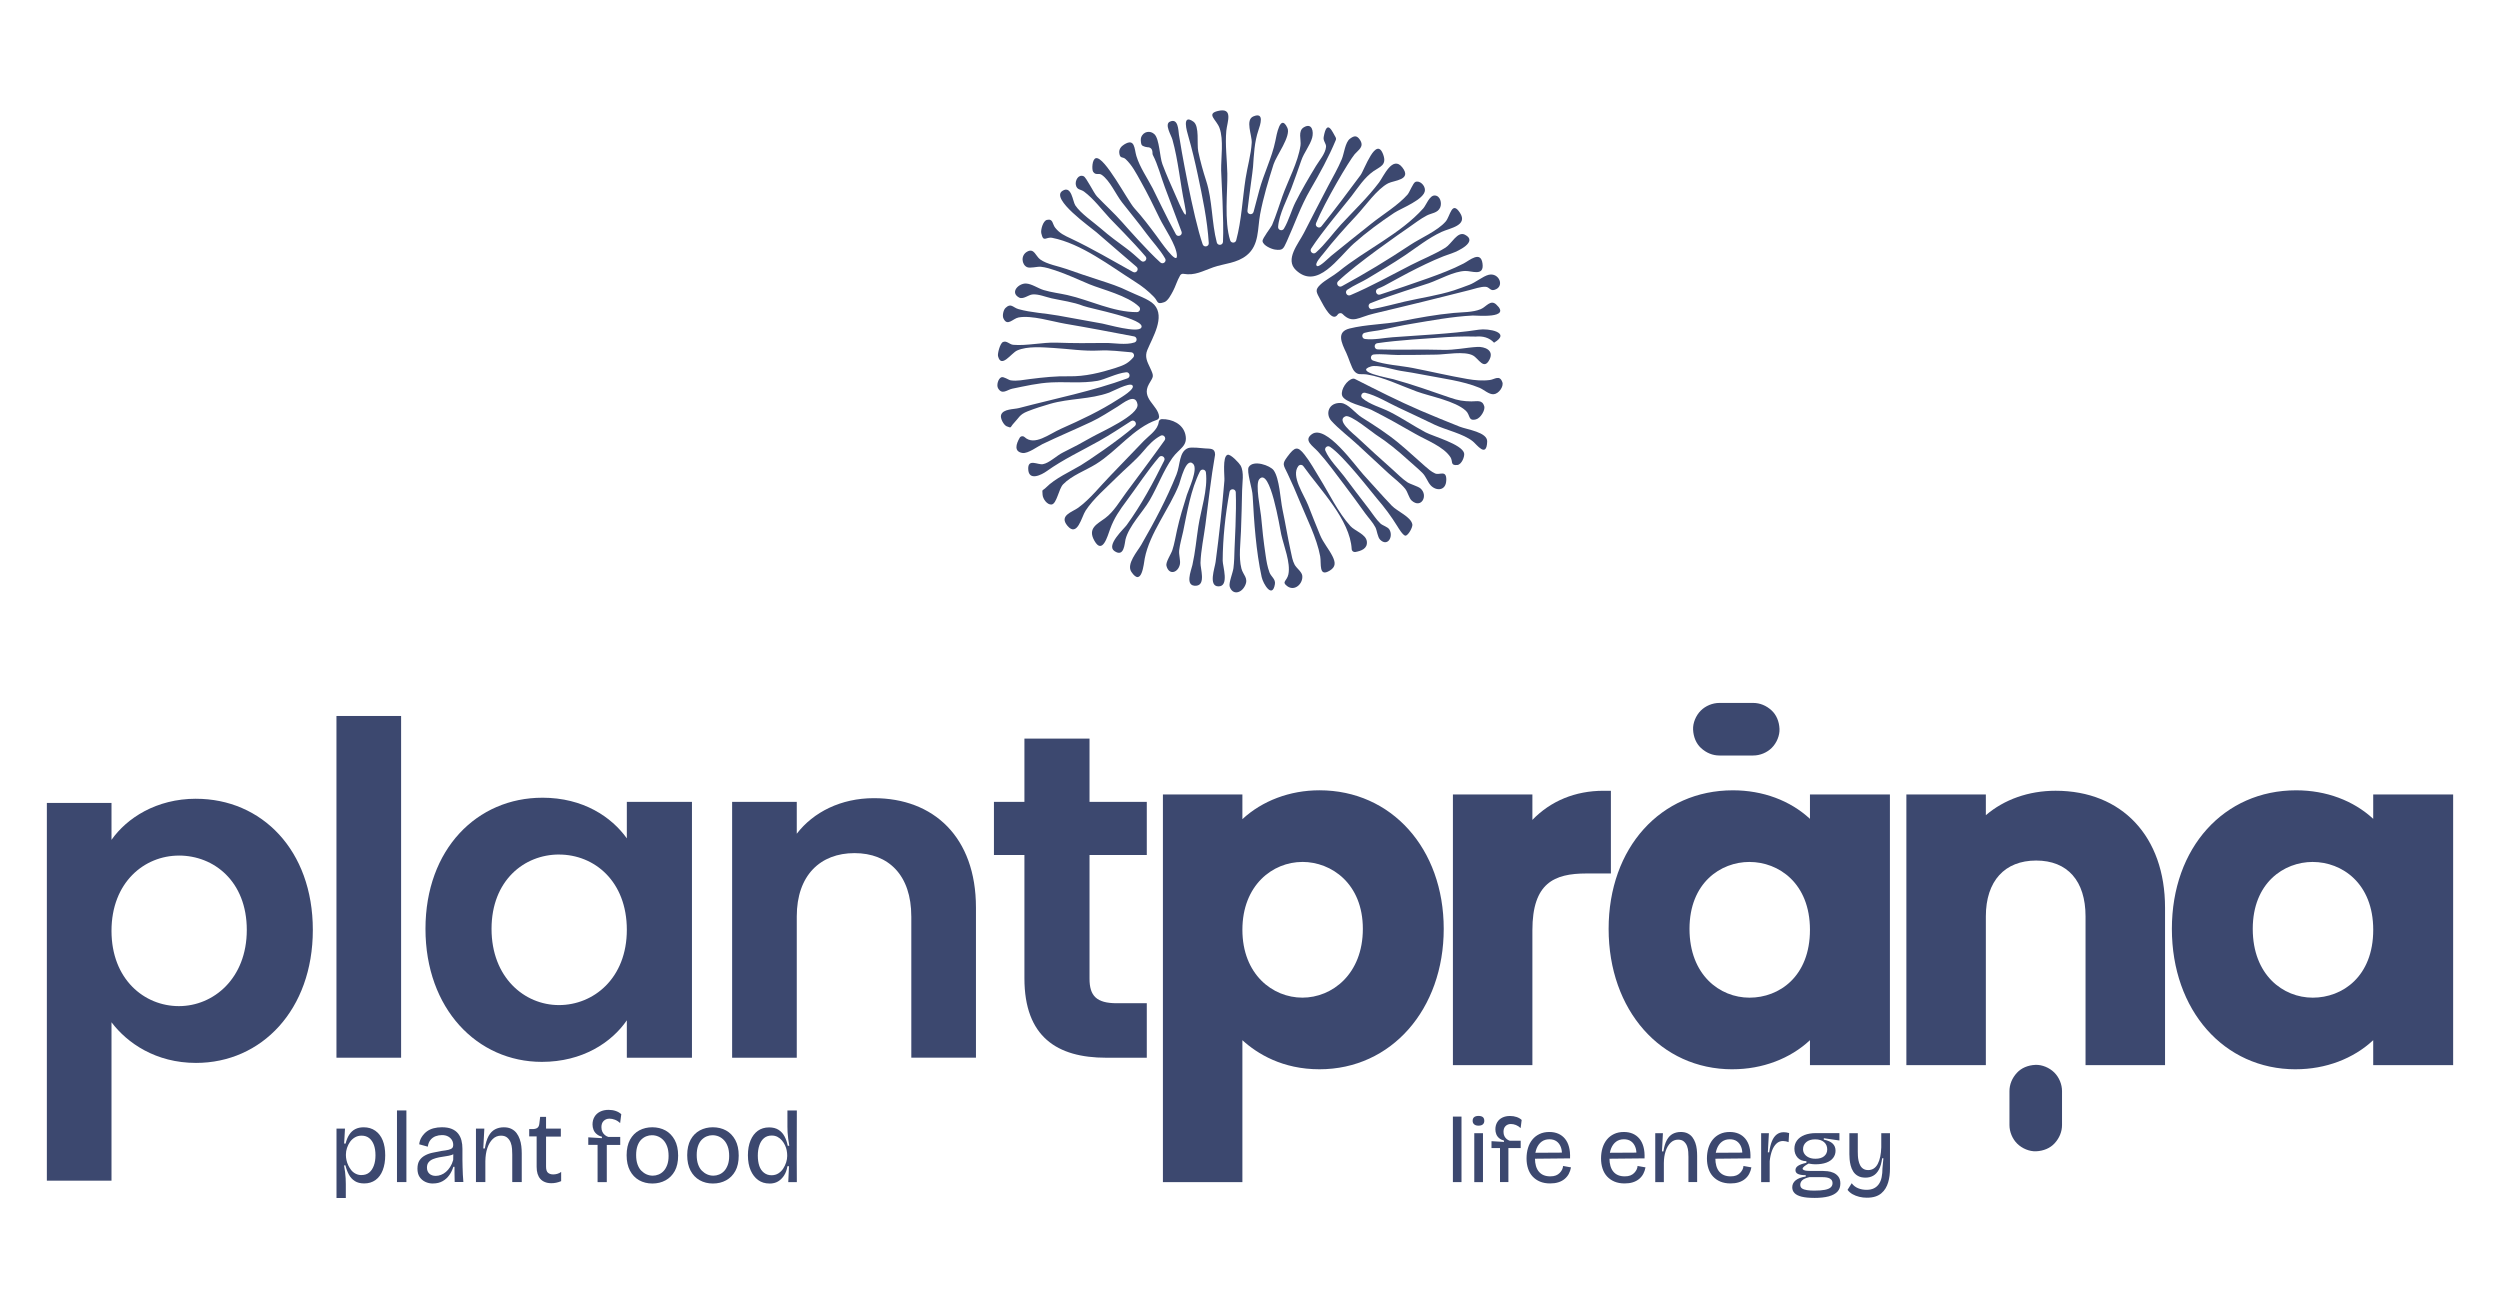 <?xml version="1.0" encoding="UTF-8"?>
<svg id="Layer_1" data-name="Layer 1" xmlns="http://www.w3.org/2000/svg" viewBox="0 0 1200 628">
  <defs>
    <style>
      .cls-1 {
        fill: #3c486f;
      }
    </style>
  </defs>
  <g>
    <path class="cls-1" d="M568.04,131.44c-.62-.1-1.24.18-1.55.72-1.53,2.61-2.29,5.47-3.46,7.59-.84,1.53-2.35,4.67-4.21,5.3-3.79,1.29-2.8-.35-4.97-2.57-2.93-2.99-5.54-5.05-9.16-7.34-11.93-7.55-25.63-18.2-39.63-20.98-3.07-.61-4.2,2.52-5.25-2.24-.34-1.52.8-5.93,2.71-6.37,3.05-.71,2.56,2.01,3.97,3.76,2.23,2.76,4.32,3.66,7.68,5.25,10.23,4.84,19.84,10.55,29.66,15.98,1.59.88,3.08-1.28,1.71-2.46-6.41-5.54-12.87-11.02-19.26-16.6-2.77-2.42-22.18-16-16.36-19.83,4.46-2.94,4.94,4.99,6.22,6.92,2.63,3.97,8.79,8.07,12.43,11.25,3.85,3.36,7.97,6.39,12.09,9.4,2.44,1.79,4.73,3.91,7.05,5.97,1.4,1.24,3.36-.67,2.15-2.1-5.92-6.98-15.53-16.55-17.14-18.29-3.97-4.3-7.74-9.36-12.37-12.83-1.59-1.19-3.43-.67-3.95-3.23-.41-1.99,1.14-5.2,3.71-4.16,1.34.54,4.83,8.02,6.45,9.72,3.99,4.18,8.26,8.02,12.09,12.36,2.04,2.3,12.29,13.92,18.31,19.31,1.28,1.14,3.16-.39,2.31-1.88-2.42-4.25-6.32-8.36-8.9-11.88-3.8-5.16-7.88-10.04-11.81-15.1-3-3.87-5.75-10.35-9.68-13.15-1.58-1.12-2.85.45-4.18-1.52-.68-1.02-.53-6.08,1.34-6.51,4.18-.96,15.18,20.39,18.46,24.02,3.87,4.27,7.27,8.76,10.7,13.39,1.5,2.01,9.97,14.45,9.72,9.28-.24-4.98-6.14-13.34-8.28-17.79-2.88-5.99-5.8-11.92-9.05-17.72-2.41-4.3-4.15-7.74-7.3-10.74-1.39-1.32-2.7.01-3.04-2.94-.21-1.82.88-3.16,2.36-4.08,5.24-3.23,4.81,2.13,5.86,5.56,1.65,5.4,5.2,10.48,7.8,15.47,1.2,2.29,6.54,13.64,11.14,22.07.9,1.64,3.39.49,2.73-1.26-2.67-7.12-5.35-14.23-8.02-21.35-1.88-5-3.29-10.69-5.75-15.44-.12-.23-.17-.49-.17-.75.04-2-.78-2.99-2.45-2.98-.75-.07-1.47-.27-2.14-.61-.41-.2-.71-.58-.81-1.02-.22-.96-.32-2.25-.08-3,.99-3.03,4.46-3.56,6.45-1.57,2.38,2.37,2.47,10.83,3.79,14.34,1.93,5.15,4.19,10.17,6.41,15.2,1.66,3.75,6.66,15.69,4.22,4.01-2.14-10.23-3.01-20.95-5.82-31.01-.58-2.06-3.94-7.37-1.24-8.61,4.01-1.84,4.04,3.91,4.36,6.29.66,4.81,6.77,39.25,11.39,52.57.57,1.66,3.04,1.17,2.93-.58-.67-11.02-3.06-22.34-5.32-32.97-1.32-6.19-2.78-12.37-4.53-18.43-.57-1.99-3.31-10.96,2.47-6.89,3.04,2.14,1.57,10.71,2.33,14.3,1.06,5.02,2.27,9.34,3.82,14.15,3.02,9.35,2.58,20,5.08,29.54.44,1.67,2.88,1.44,2.97-.29.51-10.17-.83-30.91-.88-34.25-.1-6.04,1.28-14.75-.79-20.42-1.45-3.98-6.54-6.75-.78-8.15,7.64-1.86,4.43,5.44,4.05,9.51-.62,6.59.36,13.9.49,20.55.16,8.39-1.58,22.87,1.37,32.06.46,1.43,2.5,1.4,2.89-.05,2.57-9.56,3-19.96,4.5-29.66.87-5.64,2.6-11.43,2.94-17.14.21-3.62-3.25-11.02.83-12.69,5.44-2.23,3.25,4.15,2.41,6.61-1.98,5.78-2.17,11.66-2.61,17.69-.17,2.31-1.68,12.34-2.68,20.97-.21,1.86,2.48,2.36,2.95.55.9-3.44,1.81-6.89,2.73-10.32,2.11-7.88,6.1-15.73,7.71-23.64.56-2.75,2.38-13.53,5.78-6.34,1.86,3.93-5.33,13.41-6.64,17.51-2.49,7.84-4.92,15.86-6.44,23.95-1.3,6.92-.36,14.74-6.36,19.65-4.78,3.92-10.72,3.94-16.15,5.83-5.13,1.79-8.71,4.07-14.29,3.14Z"/>
    <path class="cls-1" d="M556.35,200.02c.05.67-.39,1.27-1.02,1.49-11.28,3.91-19.11,14.98-29.28,21.26-5,3.09-11.58,5.41-15.76,9.71-2.13,2.19-3.05,9.46-5.57,9.69-2.07.19-4.13-2.66-4.28-4.65-.23-3.15-.23-1.59,1.83-3.67,4.11-4.17,11.45-7.51,16.49-10.5,2.91-1.73,17.96-11.79,25.95-18.82,1.39-1.23-.25-3.4-1.81-2.4-4.99,3.2-9.92,6.51-15.18,9.46-8.44,4.74-17.49,8.97-25.32,14.58-2.3,1.65-8.74,5.07-8.86-1.14-.1-5.03,4.6-1.82,7.01-2.22,3.09-.52,6.63-4.14,9.73-5.65,4.71-2.3,9.23-4.73,13.79-7.34,4.38-2.5,22.81-10.58,21.92-15.76-.98-5.67-7.02-.43-9.5,1.07-4.16,2.52-8.27,5.28-12.67,7.35-7.77,3.65-15.69,6.97-23.45,10.69-2.19,1.05-6.94,4.65-9.56,4.26-4.28-.64-3.05-4.38-1.37-7.29.49-.85,1.63-1,2.36-.33,4.79,4.38,11.66-1.43,17.6-4.06,9.46-4.2,18.65-8.5,27.35-14.12.83-.53,8.82-5.15,6.67-6.78-1.6-1.21-9.5,3.04-11.03,3.6-9.16,3.32-19.02,2.69-28.36,5.4-3.63,1.06-7.35,2.22-10.87,3.62-3.83,1.52-4.07,3.1-6.49,5.6-1.89,1.95-.87,2.64-3.47,1.55-1.41-.59-3.22-3.85-2.67-5.49.99-2.92,6.15-2.62,8.62-3.28,17.3-4.57,35.21-8.07,52.06-14.26,1.65-.61,1.08-3.1-.67-2.91-4.58.48-10.29,3.52-13.74,4.12-7.36,1.28-14.71.4-22.13.75-6.47.31-12.51,1.74-18.81,3.02-2.42.49-4.86,3.14-6.8-.23-.81-1.41.02-4.58,1.55-5.24,1.13-.49,3.5,1.31,4.53,1.46,3.07.46,6.18-.24,9.26-.63,6.37-.8,12.3-1.44,18.67-1.32,7.77.15,15.17-1.7,22.52-4.05,4.52-1.44,6.07-2.42,8.36-4.97.83-.93.23-2.41-1.01-2.5-5.2-.4-9.91-1.13-15.42-.84-7.4.39-14.45-.8-21.82-1.23-5.32-.31-12.44-.98-17.44,1.19-2.88,1.25-7.68,8.91-9.22,2.7-.28-1.12.94-6.09,2.37-6.74,1.78-.82,3.15,1.17,4.89,1.33,6.61.58,14.07-1.28,20.94-1.03,7.85.29,15.62.26,23.48.15,3.68-.05,9.72,1.14,13.84-.25,1.46-.49,1.29-2.62-.22-2.9-11.01-2.09-21.94-4.19-33.01-6.07-6.26-1.06-16.15-4.21-22.43-3.02-2.75.52-5.4,4.54-7.28.38-.56-1.23-.03-3.91.98-4.91,2.65-2.62,3.56-.26,6.23.51,6.02,1.72,12.8,1.97,19.05,3.1,7.08,1.27,14.15,2.61,21.24,3.85,2.33.41,16.96,4.67,18.67,2,2.67-4.17-24.43-9.15-27.8-10.47-4.88-1.92-10.12-2.52-15.26-3.66-2.74-.61-6.32-2.13-9.16-1.85-1.95.19-4.48,2.55-6.44,1.47-4.51-2.48-.15-6.89,3.39-6.71,2.75.14,5.77,2.34,8.46,3.14,3.7,1.11,7.59,1.55,11.35,2.39,10.77,2.41,22.02,8.27,33.39,8.19,1.32-.01,1.99-1.64,1.05-2.57-5.48-5.39-17.64-8.23-23.88-10.81-5.38-2.23-10.78-4.8-16.3-6.63-2.29-.76-4.59-1.51-7-1.76-1.71-.18-5.13.87-6.63.18-2.55-1.17-3.18-5.75.2-7.5,3.25-1.69,3.96,2.21,6.11,3.79,3.21,2.36,9.01,3.3,12.73,4.64,5.19,1.86,10.4,3.59,15.64,5.29,4.83,1.57,9.57,3.08,14.12,5.36,3.4,1.7,9.79,3.73,12.27,6.46,5.35,5.92-.79,15.63-3.31,21.72-1.36,3.28-.06,5.62,1.31,8.55,2.09,4.45,1.59,4.03-.55,7.83-3.93,6.97,4.52,10.2,4.89,15.69Z"/>
    <path class="cls-1" d="M642.3,134.99c-1.26,1.22.24,3.24,1.78,2.4,11.24-6.11,22.08-12.68,32.78-19.79,4.97-3.3,13.23-6.81,17.06-11.27,2.24-2.61,2.91-10.24,6.85-4.21,4.02,6.16-4.84,7.35-8.78,9.18-6.4,2.98-11.87,7.39-17.68,11.31-5.88,3.96-12.02,7.54-18.08,11.21-2.4,1.45-6.37,3.12-9.48,5.23-1.51,1.02-.26,3.35,1.42,2.64,9.96-4.22,19.48-9.56,29.11-14.48,5.43-2.78,11.42-5.13,16.57-8.35,2.92-1.82,5.77-8.03,9.32-6.2,6.57,3.37-3.78,8.08-5.91,8.78-5.98,1.97-11.48,4.57-17.14,7.38-5.32,2.64-10.46,5.55-15.69,8.36-.77.41-1.82.87-3.02,1.37-1.79.74-.8,3.43,1.04,2.83,7.69-2.52,15.37-5.08,22.99-7.81,5.82-2.09,11.63-4.26,17.13-7.11,2.81-1.46,8.19-6.32,9.04.04.85,6.34-5.16,3.46-8.3,3.56-5.45.16-12.33,4.08-17.44,5.88-2.6.91-18.62,5.81-27.98,9.55-1.69.67-.97,3.21.82,2.88,5.25-.96,10.48-2.43,15.57-3.61,7.8-1.8,15.93-2.94,23.55-5.37,2.5-.79,5.03-1.8,7.5-2.7,2.91-1.07,6.51-4.13,9.24-4.79,5.03-1.21,7.94,5.79,2.67,7.26-1.95.54-2.3-1.39-4.15-1.5-2.29-.14-5.52,1.05-7.72,1.58-7.57,1.83-15.08,3.88-22.67,5.67-7.73,1.83-15.43,3.81-23.17,5.59-7.46,1.71-10.24,5.12-15.09.23-.68-.68-1.79-.54-2.33.26-2.62,3.86-6.57-3.84-8.29-7.06-2.06-3.86-2.8-4.72.04-7.39,2.26-2.13,6.12-4.08,8.72-6.2,12.71-10.36,29.73-18.1,40.64-30.37,1.31-1.47,2.92-6.25,5.49-6.14,2.67.12,3.5,3.74,2.55,5.82-1.21,2.65-4.12,2.6-6.38,3.78-3.16,1.64-6.07,3.96-9,5.97-3.12,2.14-25.02,17.31-33.56,25.59Z"/>
    <path class="cls-1" d="M661.13,164.72c-1.81.27-1.66,2.94.17,3,10.38.33,20.86-.12,31.2.21,5.8.18,11.09-1.11,16.64-1.41,3.43-.18,8.1,1.53,5.84,6.03-2.72,5.4-5.21-.48-8-1.95-4.13-2.17-12.96-.45-17.44-.39-6.29.08-12.59.23-18.89.18-3.58-.03-7.58-.61-11.27-.24-1.59.16-1.84,2.39-.33,2.92,5.92,2.08,13.22,2.42,19.02,3.55,8.72,1.7,17.39,3.77,26.14,5.28,3.73.64,7.25.98,10.95.5,2.29-.3,4.65-2.62,5.97,1.04.75,2.08-1.72,5.58-4.15,5.79-2.28.19-4.66-2.18-6.8-3.08-8-3.35-18.39-4.57-26.91-6.26-3.65-.72-7.32-1.33-11-1.89-3.37-.52-11.02-3.09-14.21-2.1-8.28,2.56,8.04,5.39,10.76,6.13,9.25,2.52,18.21,5.77,27.28,8.87,3.88,1.33,6.23,1.71,10.16,1.77,2.61.04,5.21-.96,6.19,2.33.54,1.82-1.77,5.73-3.98,6.3-3.83.99-2.67-2.09-4.84-4.11-5.16-4.78-16.95-6.85-23.58-9.26-7.55-2.75-16.01-6.95-23.94-8.18-2.86-.44-4.24.58-6.13-1.68-1.21-1.44-2.77-6.62-3.72-8.6-2.41-5.04-4.88-10.19,1.55-11.79,7.89-1.97,16.76-1.94,24.84-3.52,8.39-1.64,16.62-3.16,25.14-3.95,4.09-.38,9.13-.23,12.93-1.8,2.67-1.1,4.71-4.79,7.46-2.26,7.61,6.99-9.59,5.23-11.25,5.31-9.81.48-19.81,2.37-29.48,3.98-4.8.8-9.54,1.83-14.29,2.89-2.23.5-5.51.68-8.19,1.44-1.55.44-1.39,2.72.2,2.94,4.2.58,9.56-.59,13.13-.82,6.68-.42,13.35-.88,20.02-1.39,7.25-.55,14.45-1.14,21.63-2.27,4.28-.68,15.69,1.22,7.19,6.27-2.31-2.51-5.47-3.25-8.72-2.94-.05,0-.1,0-.15,0-6.3-.21-12.51.11-18.79.6-3.14.24-18.65,1.11-28.34,2.57Z"/>
    <path class="cls-1" d="M631.71,107.12c-.67,1.6,1.48,2.87,2.57,1.52,6.48-8.03,12.63-16.31,18.79-24.59,1.82-2.44,7.51-19.27,10.9-9.77,1.79,5.02-1.64,5.75-4.68,7.88-4.41,3.1-7.38,7.79-10.64,12.08-2.05,2.69-14.18,17.09-19.29,25.05-.94,1.46.96,3.1,2.26,1.95,4.44-3.93,8.37-9.46,12.06-13.46,6.11-6.6,12.88-13.03,18.29-20.22,2.13-2.83,6.47-13.19,11.14-7.21,4.75,6.08-3.94,6.17-6.78,7.63-5.38,2.77-11.04,10.99-15.18,15.41-5.58,5.96-11.13,12.14-16.14,18.59-.56.72-4.43,4.82-2.81,5.72,1.15.64,5.7-4.02,6.72-4.85,6.4-5.24,12.89-10.36,19.35-15.52,5.53-4.42,12.55-8.59,17.3-13.87,1.03-1.14,2.67-5.62,3.79-6.12,2.02-.89,4.62,1.52,4.62,3.87,0,4.48-11.53,8.8-14.75,10.95-6.72,4.48-13.35,9.34-19.38,14.71-7.41,6.6-17.49,22.56-27.81,12.78-5.4-5.12,1.14-12.57,3.86-17.88,3.87-7.54,7.7-15.1,11.66-22.58,2.23-4.21,4.66-8.4,6.51-12.81,1.11-2.65,1.59-8.06,3.92-9.8,1.93-1.44,3.26-1.75,4.78.53,2.22,3.34-.75,4.83-2.52,6.9-2.64,3.09-14.28,22.8-18.55,33.1Z"/>
    <path class="cls-1" d="M556.19,202.52c.09-.76.72-1.33,1.49-1.34,4.98-.09,10.11,2.36,11.29,7.33,1.36,5.72-3.02,6.73-6.25,11.33-4.33,6.17-7.06,13.68-10.84,20.21-3.36,5.8-9.97,12.34-11.64,18.86-.45,1.77-.56,8.89-5.34,5.58-4.06-2.81,4.56-10.61,5.87-12.41,6.96-9.59,12.75-20.28,18.05-31,.79-1.59-1.35-2.99-2.5-1.64-5.63,6.61-10.55,14.23-15.57,20.96-3.32,4.45-5.99,8.28-7.87,13.46-1.31,3.63-3.71,12.49-7.56,5.72-3.45-6.05,1.37-8.06,5.14-10.86,4.18-3.1,7.07-8.2,10.13-12.32,6.18-8.32,12.4-16.61,18.42-25.04.91-1.28-.51-2.96-1.9-2.23-3.24,1.71-5.73,4.38-8.3,7.44-3.97,4.71-8.64,8.39-12.99,12.75-4.88,4.89-10.96,10-14.77,15.83-1.88,2.87-3.92,12.94-8.69,7.22-4.15-4.97,2.26-6.53,5.23-8.69,5.67-4.13,10.59-10.46,15.48-15.46,5.37-5.49,10.61-11.11,15.97-16.6,2.74-2.81,6.69-5.23,7.15-9.09Z"/>
    <path class="cls-1" d="M583.23,218.13c0,.09,0,.19-.02.29-1.96,11.1-3.13,22.28-4.61,33.46-.79,6-2.17,12.26-2.36,18.31-.08,2.71,2.63,10.54-2.01,10.95-5.74.5-2.47-7.29-1.87-9.96,1.36-6.09,1.91-12.35,2.85-18.51,1.2-7.84,4.63-17.69,3.63-25.92-.18-1.49-2.17-1.85-2.85-.51-4.39,8.68-6.15,19.55-8.06,28.79-.62,3-1.59,6.09-1.92,9.13-.23,2.11.71,4.95.34,6.73-.83,3.99-5.24,5.49-6.46.68-.44-1.71,2.24-5.65,2.83-7.46,1.03-3.13,1.53-6.39,2.24-9.6,1.27-5.76,2.98-11.36,4.75-16.99.83-2.66,5.53-12.42,2.98-14.9-3.44-3.35-6.07,8.23-6.73,9.92-4.56,11.61-14.18,23.38-16.49,35.56-.46,2.44-1.39,13.84-6.39,6.43-2.55-3.78,2.93-9.91,4.73-13.03,6.35-11.04,12.14-21.91,16.9-33.72,1.88-4.68,1.17-11.01,5.6-12.7,1.52-.58,6.46.02,8.29.17,2.36.18,4.6-.2,4.64,2.91Z"/>
    <path class="cls-1" d="M649.38,181.75c.32-.06.65,0,.94.14,10.46,5.29,20.88,10.61,31.66,15.24,6.17,2.65,12.39,5.16,18.62,7.65,3.61,1.44,13.42,2.63,13.25,7.19-.3,8.06-4.99,1.42-6.88-.11-4.52-3.66-12.87-5.45-18.21-7.93-5.94-2.77-11.8-5.71-17.77-8.42-4.13-1.88-10.52-5.82-15.74-6.99-1.51-.34-2.52,1.57-1.35,2.59,3.47,3.02,9.34,4.63,12.99,6.47,5.99,3,11.52,6.84,17.45,9.97,3.62,1.91,17.32,5.67,18.42,9.95.4,1.56-1.16,5.48-3.23,5.7-3.53.37-2.03-1.79-3.32-3.76-3.38-5.14-11.52-8.11-17.02-11.28-6.91-3.98-13.85-7.88-20.98-11.46-2.84-1.42-13.17-3.59-14.03-6.95-.71-2.77,2.37-7.43,5.21-7.99Z"/>
    <path class="cls-1" d="M694.21,230.45c-.1,5.35-4.99,5.29-7.51,2.48-1.51-1.68-2.15-4.14-3.99-5.98-2.08-2.07-4.46-4-6.63-5.98-5-4.55-10.06-8.74-15.75-12.41-1.67-1.08-12.03-9.64-14.43-8.76-4.96,1.81,3.92,8.56,5.39,9.96,5.68,5.36,11.5,10.59,17.33,15.79,2.22,1.98,4.38,4.22,6.84,5.89,1.41.96,5.16,1.98,6.34,2.98,3.93,3.37.42,9.99-4.2,5.86-1.31-1.17-1.84-4.1-3.14-5.69-2.26-2.77-5.5-5.11-8.13-7.54-4.88-4.51-9.77-9.02-14.63-13.55-4.02-3.74-9.07-7.51-12.68-11.52-2.95-3.28-1.32-8.92,4.67-8.53,3.46.23,6.79,4.9,9.88,6.85,6.15,3.87,12.22,7.75,17.82,12.39,4.29,3.55,8.34,7.37,12.54,11.02,1.61,1.4,2.99,2.66,4.91,3.54,2.17,1,5.48-1.95,5.39,3.2Z"/>
    <path class="cls-1" d="M593.17,236.3c-.07-1.79-2.66-1.98-2.99-.22-2.01,10.79-3.24,22.44-3.29,33.04-.01,2.61,3.31,12.48-2.11,12.34-4.86-.13-1.67-8.83-1.29-11.71,1.71-12.88,3.15-26.07,4.22-39.01.17-2.1-1.07-11.58,1.52-12.44,1.47-.48,5.6,4.01,6.23,5.11,1.85,3.23.79,8.47.75,12.02-.08,6.54-.34,13.07-.55,19.61-.18,5.55-1.18,12.44.22,17.87.81,3.13,3.56,4.56,1.7,8.27-1.88,3.76-6.01,4.47-7.32.41-.57-1.76,1.53-6.7,1.8-8.93.36-3,.43-6.03.51-9.05.06-2.42.99-17.9.6-27.31Z"/>
    <path class="cls-1" d="M601.27,238.1c0-3.25-3.11-11.95-1.86-13.95,2.25-3.58,10.29-.71,11.95,1.59,2.82,3.92,3.22,14.05,4.26,18.93,1.4,6.58,2.46,13.24,3.91,19.81.49,2.23.82,4.58,1.92,6.62.83,1.54,3.34,3.33,3.62,5.09.59,3.75-3.51,7.9-7.19,5.17-2.9-2.15-.16-2.38.54-5.66,1.18-5.55-2.25-13.79-3.43-19.18-.69-3.16-5.29-32.6-10.54-26.51-2.04,2.37.58,14.52.85,17.63.54,6.31,1.26,12.59,2.19,18.85.44,2.99.84,5.47,1.86,8.27.73,2,3.02,3.18,2.61,5.63-1.21,7.17-5.64-.07-6.37-3.45-2.69-12.43-3.62-26.15-4.31-38.84Z"/>
    <path class="cls-1" d="M625.61,223.77c-.59-.83-1.81-.84-2.43-.03-3.64,4.81,2.73,13.64,4.76,18.85,1.85,4.74,3.73,9.47,5.67,14.17,1.59,3.86,4.28,6.78,6.02,10.32,1.36,2.77,1.67,4.95-1.3,6.79-5.5,3.39-4.01-3.35-4.64-6.82-1.61-8.85-6.54-18.34-9.93-26.68-1.78-4.37-3.66-8.7-5.69-12.96-2.12-4.46-2.83-4.56-.06-8.29,3.52-4.72,4.84-5.05,8.08-.99,2.76,3.47,4.96,7.52,7.28,11.29,4.65,7.53,8.86,16.45,14.8,23.07,2.12,2.37,7.51,3.91,7.92,7.42.4,3.44-2.73,4.55-5.52,5.05-.88.16-1.72-.49-1.76-1.38-.76-14.04-15.07-28.39-23.2-39.82Z"/>
    <path class="cls-1" d="M641.06,65.85c.26.42.31.93.12,1.38-3.44,8.3-7.69,15.98-12.21,23.77-4.72,8.12-7.49,16.49-11.35,24.95-1.65,3.63-1.93,4.36-5.66,3.84-1.62-.23-5.67-1.91-5.94-4.02-.17-1.32,4.08-6.61,4.56-7.73,1.92-4.49,3.35-9.28,4.99-13.87,2.75-7.7,7.5-16.29,8.67-24.36.39-2.66-1.37-6.96,1.62-8.72,3.95-2.33,4.8,2.11,3.97,5.06-1.03,3.69-3.92,7.07-5.23,10.91-1.53,4.48-3.12,8.94-4.78,13.37-1.81,4.84-5.9,12.41-6.33,18.47-.11,1.57,1.98,2.22,2.79.88,2.28-3.79,3.71-9.1,5.49-12.62,3.02-5.98,6.41-11.76,9.89-17.49,1.63-2.69,4.54-5.93,4.84-9.17.14-1.58-1.46-2.81-1.14-4.69,1.62-9.34,4.37-2.12,5.7.04Z"/>
    <path class="cls-1" d="M638.39,214.46c-1.24-.83-2.8.48-2.22,1.84,1.9,4.45,6.31,8.76,8.91,12.21,3.96,5.27,7.93,10.53,11.96,15.73,1.69,2.18,3.52,5.12,5.54,7.02,1.15,1.08,3.55,1.59,4.35,2.95,1.99,3.41-.88,8.34-4.42,4.89-1.34-1.31-1.48-4.37-2.33-6.01-1.23-2.37-3.32-4.54-4.88-6.69-3.42-4.73-6.82-9.46-10.36-14.1-3.97-5.21-7.9-10.69-12.28-15.51-2.47-2.73-7.14-5.4-2.96-8.39,6.79-4.85,20.8,15.16,24.71,19.4,4.56,4.95,8.97,10.06,13.63,14.92,2.66,2.77,9.22,5.35,9.89,8.99.24,1.31-1.93,5.3-3.28,5.41-1.16.09-3.44-3.73-3.88-4.45-3.04-4.9-6.04-8.94-9.91-13.45-2.43-2.82-15.84-20.33-22.46-24.76Z"/>
  </g>
  <g>
    <path class="cls-1" d="M94.08,383.41c31.48,0,56.08,24.6,56.08,62.95s-24.6,63.84-56.08,63.84c-19.28,0-33.03-9.53-40.56-19.51v76.03h-31.03v-181.32h31.03v17.73c7.31-10.42,21.5-19.73,40.56-19.73ZM85.88,410.68c-16.62,0-32.36,12.86-32.36,36.13s15.74,36.13,32.36,36.13,32.58-13.3,32.58-36.58-15.74-35.69-32.58-35.69Z"/>
    <path class="cls-1" d="M161.5,343.67h31.03v164.03h-31.03v-164.03Z"/>
    <path class="cls-1" d="M260.32,382.9c19.73,0,33.25,9.31,40.56,19.51v-17.51h31.26v122.8h-31.26v-17.95c-7.31,10.64-21.28,19.95-40.79,19.95-31.03,0-55.86-25.49-55.86-63.84s24.83-62.95,56.08-62.95ZM268.3,410.17c-16.62,0-32.36,12.41-32.36,35.69s15.74,36.58,32.36,36.58,32.58-12.86,32.58-36.13-15.52-36.13-32.58-36.13Z"/>
    <path class="cls-1" d="M437.42,439.87c0-19.73-10.86-30.37-27.26-30.37s-27.71,10.64-27.71,30.37v67.83h-31.03v-122.8h31.03v15.29c7.98-10.42,21.28-17.07,37.02-17.07,28.59,0,48.99,18.62,48.99,52.53v72.04h-31.03v-67.83Z"/>
    <path class="cls-1" d="M491.72,410.39h-14.63v-25.49h14.63v-30.37h31.25v30.37h27.49v25.49h-27.49v59.41c0,8.2,3.33,11.75,13.08,11.75h14.41v26.16h-19.51c-23.5,0-39.23-9.97-39.23-38.13v-59.18Z"/>
    <path class="cls-1" d="M596.35,567.41h-38.15v-186.07h38.15v11.85c9.51-8.8,22.74-13.85,37-13.85,34.56,0,59.64,27.97,59.64,66.51s-25.08,67.4-59.64,67.4c-17.73,0-29.8-7.41-37-13.95v68.1ZM625.15,413.73c-14.31,0-28.8,11.19-28.8,32.57s14.49,32.57,28.8,32.57,29.02-11.34,29.02-33.02-15.05-32.13-29.02-32.13Z"/>
    <path class="cls-1" d="M735.55,511.26h-38.15v-129.92h38.15v12.21c8.77-9.08,20.57-13.98,34.12-13.98h3.56v39.7h-11.76c-15.56,0-25.92,4.64-25.92,27.25v64.74Z"/>
    <g>
      <path class="cls-1" d="M964.54,540.01v-16.26c0-3.21,1.24-6.25,3.59-8.81,2.1-2.29,5.25-3.64,8.87-3.8,3.13-.14,6.69,1.31,9.08,3.69,2.31,2.32,3.69,5.65,3.69,8.92v16.26c0,3.2-1.24,6.25-3.59,8.81-2.1,2.29-5.25,3.64-8.87,3.8-3.13.14-6.7-1.31-9.08-3.69-2.31-2.31-3.69-5.64-3.69-8.92Z"/>
      <path class="cls-1" d="M1039.21,511.26h-38.15v-71.39c0-17.04-8.64-26.81-23.7-26.81s-24.15,9.77-24.15,26.81v71.39h-38.15v-129.92h38.15v9.95c8.8-7.54,20.57-11.73,33.46-11.73,31.92,0,52.55,22.02,52.55,56.09v75.6Z"/>
    </g>
    <path class="cls-1" d="M1101.92,513.26c-34.43,0-59.42-28.35-59.42-67.4s25.08-66.51,59.64-66.51c14.44,0,27.47,4.9,37,13.69v-11.7h38.37v129.92h-38.37v-11.97c-9.49,8.87-22.79,13.96-37.23,13.96ZM1110.12,413.73c-13.87,0-28.8,10.05-28.8,32.13s14.49,33.02,28.8,33.02,29.03-10.19,29.03-32.57-15.05-32.57-29.03-32.57Z"/>
    <g>
      <path class="cls-1" d="M161.52,575.04v-33.3h4.07l-.4,7.15.69.05c.4-1.65.97-3.08,1.74-4.27.76-1.19,1.72-2.08,2.88-2.68,1.16-.6,2.51-.89,4.07-.89,2.15,0,4.01.55,5.59,1.66,1.57,1.11,2.75,2.66,3.55,4.64.8,1.98,1.19,4.37,1.19,7.15s-.4,5.09-1.19,7.15c-.79,2.05-1.95,3.62-3.47,4.71-1.52,1.09-3.32,1.64-5.41,1.64-1.82,0-3.33-.38-4.52-1.14-1.19-.76-2.14-1.8-2.86-3.13-.71-1.32-1.26-2.79-1.66-4.42l-.64.05c.2,1.06.36,2.12.49,3.18.13,1.06.23,2.06.27,3s.08,1.86.08,2.75v6.7h-4.47ZM173.53,564.02c1.49,0,2.71-.4,3.68-1.19.96-.79,1.7-1.9,2.23-3.33.53-1.42.79-3.08.79-4.96s-.25-3.61-.77-4.99c-.51-1.37-1.26-2.46-2.23-3.25-.98-.79-2.21-1.19-3.7-1.19-1.16,0-2.21.27-3.15.82-.94.55-1.73,1.27-2.36,2.16-.63.89-1.11,1.87-1.46,2.93-.35,1.06-.52,2.08-.52,3.08v.55c0,.63.09,1.37.27,2.21.18.84.47,1.69.87,2.53.4.84.88,1.61,1.44,2.31.56.69,1.26,1.26,2.11,1.69.84.43,1.78.65,2.8.65Z"/>
      <path class="cls-1" d="M190.55,567.4v-34.39h4.52v34.39h-4.52Z"/>
      <path class="cls-1" d="M207.87,568.09c-1.39,0-2.65-.27-3.77-.82-1.12-.55-2.03-1.33-2.71-2.36-.68-1.02-1.01-2.35-1.01-3.97s.33-2.98.99-3.97c.66-.99,1.57-1.8,2.73-2.41,1.16-.61,2.39-1.04,3.7-1.29,1.3-.25,2.69-.52,4.14-.82,1.42-.17,2.54-.35,3.35-.55.81-.2,1.39-.47,1.74-.82s.52-.82.52-1.42c0-.96-.21-1.79-.65-2.48-.43-.69-1.04-1.26-1.83-1.69-.8-.43-1.77-.65-2.93-.65-1.03,0-2.02.18-2.98.52-.96.35-1.79.92-2.48,1.74-.69.81-1.14,1.91-1.34,3.3l-4.12-1.14c.13-1.29.54-2.47,1.22-3.52.68-1.06,1.48-1.94,2.41-2.63.93-.69,2.02-1.21,3.28-1.54,1.26-.33,2.58-.49,3.97-.49,1.89,0,3.47.26,4.74.79,1.27.53,2.29,1.27,3.05,2.23.76.96,1.3,2.06,1.61,3.3.32,1.24.47,2.57.47,4v5.31c.03,1.09.06,2.25.07,3.47.02,1.23.06,2.45.13,3.67.06,1.22.15,2.4.25,3.52h-4.17c-.03-1.16-.06-2.34-.07-3.55s-.02-2.46-.02-3.75h-.55c-.43,1.42-1.07,2.75-1.93,3.97-.86,1.23-1.94,2.2-3.25,2.93-1.3.73-2.82,1.09-4.54,1.09ZM209.16,564.42c.83,0,1.67-.16,2.53-.49.86-.33,1.66-.81,2.38-1.44.73-.63,1.4-1.41,2.01-2.36.61-.94,1.1-2.06,1.46-3.35l.05-3.62h1.29c-.5.53-1.18.93-2.06,1.22-.88.28-1.84.49-2.88.62-1.04.13-2.1.31-3.17.52-1.07.22-2.04.5-2.9.84-.86.35-1.56.84-2.11,1.49-.55.65-.82,1.51-.82,2.6,0,1.23.38,2.19,1.14,2.9.76.71,1.79,1.07,3.07,1.07Z"/>
      <path class="cls-1" d="M228.46,567.4v-25.66h4.02l-.5,9.53h.74c.4-2.51,1-4.51,1.81-5.98.81-1.47,1.84-2.54,3.08-3.2,1.24-.66,2.65-.99,4.24-.99,1.42,0,2.64.26,3.65.77,1.01.51,1.83,1.19,2.46,2.03.63.84,1.13,1.8,1.51,2.88.38,1.07.63,2.2.77,3.37.13,1.18.2,2.32.2,3.45v13.8h-4.56v-13.2c0-.76-.04-1.66-.1-2.71s-.27-2.03-.62-2.98c-.35-.94-.89-1.74-1.64-2.41-.74-.66-1.76-.99-3.05-.99-1.52,0-2.84.54-3.95,1.61-1.11,1.08-1.97,2.51-2.58,4.32-.61,1.8-.93,3.91-.97,6.33v10.02h-4.52Z"/>
      <path class="cls-1" d="M264.64,567.94c-1.16,0-2.18-.18-3.08-.55-.9-.36-1.63-.88-2.21-1.54-.58-.66-1.02-1.47-1.32-2.43-.3-.96-.44-2.08-.44-3.37v-14.59h-3.57v-3.52h2.08c.89-.07,1.55-.3,1.99-.7.43-.4.69-1.01.79-1.84l.4-3.32h2.83v5.66h7.1v3.82h-7.1v14.44c0,1.42.32,2.4.94,2.93.63.53,1.47.79,2.53.79.59,0,1.22-.09,1.89-.27.66-.18,1.29-.49,1.89-.92v4.42c-.86.36-1.68.62-2.46.77-.78.15-1.53.22-2.26.22Z"/>
      <path class="cls-1" d="M286.84,567.4v-17.86h-4.47v-3.62l6.55.4v-.69c-.99-.26-1.84-.69-2.53-1.27-.69-.58-1.2-1.27-1.51-2.08-.32-.81-.47-1.66-.47-2.55,0-1.39.32-2.61.95-3.67.63-1.06,1.52-1.88,2.68-2.46,1.16-.58,2.52-.87,4.07-.87,1.26,0,2.42.18,3.47.55,1.06.36,1.93.88,2.63,1.54l-.55,4.27c-.76-.73-1.59-1.27-2.48-1.61-.89-.35-1.77-.52-2.63-.52-1.13,0-2.05.36-2.78,1.07-.73.71-1.09,1.71-1.09,3,0,.89.16,1.65.47,2.28s.73,1.15,1.24,1.56c.51.41,1.07.7,1.66.87h5.66v3.82h-6.45v17.86h-4.41Z"/>
      <path class="cls-1" d="M313.14,568.09c-2.38,0-4.51-.53-6.38-1.59-1.87-1.06-3.33-2.6-4.39-4.62-1.06-2.02-1.59-4.48-1.59-7.39s.55-5.46,1.64-7.44c1.09-1.98,2.57-3.47,4.44-4.47,1.87-.99,3.95-1.49,6.23-1.49s4.5.51,6.35,1.54c1.85,1.03,3.32,2.55,4.42,4.57,1.09,2.02,1.64,4.52,1.64,7.49s-.54,5.44-1.61,7.39c-1.08,1.95-2.55,3.44-4.42,4.47-1.87,1.03-3.98,1.54-6.33,1.54ZM313.34,564.32c.92,0,1.84-.18,2.75-.55.91-.36,1.71-.91,2.4-1.64.7-.73,1.28-1.69,1.74-2.9.46-1.21.69-2.66.69-4.34,0-1.79-.23-3.31-.69-4.57-.46-1.26-1.07-2.27-1.81-3.05-.74-.78-1.58-1.36-2.5-1.76-.93-.4-1.94-.6-3.03-.6-.89,0-1.79.17-2.68.52-.89.35-1.71.89-2.46,1.64-.74.75-1.33,1.73-1.76,2.95-.43,1.23-.65,2.7-.65,4.42s.22,3.21.67,4.47c.45,1.26,1.05,2.27,1.81,3.03.76.76,1.6,1.35,2.53,1.76.93.41,1.92.62,2.98.62Z"/>
      <path class="cls-1" d="M342.22,568.09c-2.38,0-4.51-.53-6.38-1.59-1.87-1.06-3.33-2.6-4.39-4.62-1.06-2.02-1.59-4.48-1.59-7.39s.55-5.46,1.64-7.44c1.09-1.98,2.57-3.47,4.44-4.47,1.87-.99,3.95-1.49,6.23-1.49s4.5.51,6.35,1.54c1.85,1.03,3.32,2.55,4.42,4.57,1.09,2.02,1.64,4.52,1.64,7.49s-.54,5.44-1.61,7.39c-1.08,1.95-2.55,3.44-4.42,4.47-1.87,1.03-3.98,1.54-6.33,1.54ZM342.42,564.32c.92,0,1.84-.18,2.75-.55.91-.36,1.71-.91,2.4-1.64.7-.73,1.28-1.69,1.74-2.9.46-1.21.69-2.66.69-4.34,0-1.79-.23-3.31-.69-4.57-.46-1.26-1.07-2.27-1.81-3.05-.74-.78-1.58-1.36-2.5-1.76-.93-.4-1.94-.6-3.03-.6-.89,0-1.79.17-2.68.52-.89.35-1.71.89-2.46,1.64-.74.75-1.33,1.73-1.76,2.95-.43,1.23-.65,2.7-.65,4.42s.22,3.21.67,4.47c.45,1.26,1.05,2.27,1.81,3.03.76.76,1.6,1.35,2.53,1.76.93.41,1.92.62,2.98.62Z"/>
      <path class="cls-1" d="M369.32,568.09c-2.08,0-3.89-.55-5.41-1.66-1.52-1.11-2.72-2.66-3.59-4.66-.88-2-1.32-4.42-1.32-7.27,0-2.68.41-5.03,1.24-7.05.83-2.02,2-3.57,3.5-4.66,1.51-1.09,3.32-1.64,5.44-1.64,1.79,0,3.28.38,4.49,1.14,1.21.76,2.17,1.8,2.88,3.13s1.23,2.83,1.56,4.52l.74.05c-.2-1.19-.37-2.33-.52-3.42-.15-1.09-.25-2.15-.3-3.18-.05-1.02-.07-1.92-.07-2.68v-7.69h4.52l-.05,22.23.05,12.16h-4.12l.35-7.64h-.74c-.3,1.79-.84,3.29-1.64,4.49-.79,1.21-1.75,2.15-2.88,2.83-1.13.68-2.5,1.02-4.12,1.02ZM370.31,564.12c1.26,0,2.35-.3,3.3-.89.94-.6,1.72-1.37,2.33-2.31.61-.94,1.09-1.94,1.42-3,.33-1.06.49-2.04.49-2.93v-.55c0-.6-.07-1.32-.22-2.16-.15-.84-.41-1.68-.8-2.51-.38-.83-.88-1.61-1.49-2.33-.61-.73-1.32-1.31-2.14-1.74-.81-.43-1.73-.64-2.75-.64-1.49,0-2.72.41-3.7,1.22-.98.81-1.72,1.94-2.23,3.4-.51,1.46-.77,3.13-.77,5.01s.24,3.57.72,4.96c.48,1.39,1.23,2.48,2.26,3.28,1.03.79,2.22,1.19,3.57,1.19Z"/>
    </g>
    <g>
      <path class="cls-1" d="M697.39,567.41v-31.45h4.13v31.45h-4.13Z"/>
      <path class="cls-1" d="M709.69,540.32c-.91,0-1.6-.21-2.09-.64-.49-.42-.73-.98-.73-1.68,0-.79.24-1.38.73-1.77.48-.39,1.18-.59,2.09-.59s1.63.2,2.09.59c.45.39.68.98.68,1.77,0,.73-.23,1.29-.7,1.7-.47.41-1.16.61-2.06.61ZM707.65,567.41v-23.46h4.18v23.46h-4.18Z"/>
      <path class="cls-1" d="M720,567.41v-16.34h-4.08v-3.31l5.99.36v-.64c-.91-.24-1.68-.63-2.31-1.16-.64-.53-1.1-1.16-1.39-1.91-.29-.74-.43-1.52-.43-2.34,0-1.27.29-2.39.86-3.36.57-.97,1.39-1.72,2.45-2.25,1.06-.53,2.3-.79,3.72-.79,1.15,0,2.21.17,3.18.5.97.33,1.77.8,2.41,1.41l-.5,3.9c-.7-.66-1.45-1.16-2.27-1.48-.82-.32-1.62-.48-2.41-.48-1.03,0-1.88.33-2.54.98-.67.65-1,1.57-1,2.75,0,.82.14,1.51.43,2.09.29.57.66,1.05,1.13,1.43.47.38.98.64,1.52.79h5.17v3.5h-5.9v16.34h-4.04Z"/>
      <path class="cls-1" d="M744.05,568.05c-1.85,0-3.46-.3-4.86-.88-1.39-.59-2.57-1.41-3.54-2.45-.97-1.05-1.7-2.31-2.18-3.79-.49-1.48-.73-3.1-.73-4.86s.23-3.49.7-5.04,1.17-2.88,2.09-4.02c.92-1.13,2.06-2.03,3.43-2.68,1.36-.65,2.93-.98,4.72-.98,1.6,0,3.03.27,4.29.82,1.25.54,2.32,1.35,3.2,2.41.88,1.06,1.53,2.37,1.95,3.95.42,1.57.59,3.4.5,5.49l-18.33.18v-2.86l15.61-.09-1.23,1.72c.15-1.72,0-3.19-.48-4.4-.47-1.21-1.17-2.13-2.09-2.77-.92-.64-2.05-.95-3.38-.95-1.45,0-2.69.38-3.72,1.13-1.03.76-1.82,1.81-2.38,3.16-.56,1.35-.84,2.94-.84,4.79,0,2.81.63,4.97,1.88,6.47,1.25,1.5,3.08,2.25,5.47,2.25,1.06,0,1.95-.14,2.68-.43.73-.29,1.33-.68,1.82-1.18.48-.5.87-1.03,1.16-1.59.29-.56.45-1.16.48-1.79l3.81.68c-.21,1.15-.57,2.19-1.07,3.13-.5.94-1.17,1.75-2.02,2.45-.85.7-1.85,1.23-3,1.59-1.15.36-2.47.54-3.95.54Z"/>
      <path class="cls-1" d="M779.81,568.05c-1.85,0-3.46-.3-4.86-.88-1.39-.59-2.57-1.41-3.54-2.45-.97-1.05-1.7-2.31-2.18-3.79-.49-1.48-.73-3.1-.73-4.86s.23-3.49.7-5.04c.47-1.54,1.17-2.88,2.09-4.02.92-1.13,2.06-2.03,3.43-2.68,1.36-.65,2.93-.98,4.72-.98,1.6,0,3.03.27,4.29.82,1.25.54,2.32,1.35,3.2,2.41.88,1.06,1.53,2.37,1.95,3.95.42,1.57.59,3.4.5,5.49l-18.33.18v-2.86l15.61-.09-1.23,1.72c.15-1.72,0-3.19-.48-4.4-.47-1.21-1.17-2.13-2.09-2.77-.92-.64-2.05-.95-3.38-.95-1.45,0-2.69.38-3.72,1.13-1.03.76-1.82,1.81-2.38,3.16-.56,1.35-.84,2.94-.84,4.79,0,2.81.63,4.97,1.88,6.47,1.25,1.5,3.08,2.25,5.47,2.25,1.06,0,1.95-.14,2.68-.43.73-.29,1.33-.68,1.82-1.18.48-.5.87-1.03,1.16-1.59.29-.56.45-1.16.48-1.79l3.81.68c-.21,1.15-.57,2.19-1.07,3.13-.5.94-1.17,1.75-2.02,2.45-.85.7-1.85,1.23-3,1.59-1.15.36-2.47.54-3.95.54Z"/>
      <path class="cls-1" d="M794.52,567.41v-23.46h3.68l-.45,8.71h.68c.36-2.3.91-4.12,1.66-5.47.74-1.34,1.68-2.32,2.81-2.93,1.14-.6,2.43-.91,3.88-.91,1.3,0,2.41.23,3.34.7.92.47,1.67,1.09,2.25,1.86.57.77,1.04,1.65,1.38,2.63.35.98.58,2.01.7,3.09.12,1.07.18,2.13.18,3.15v12.62h-4.18v-12.07c0-.7-.03-1.52-.09-2.47-.06-.95-.25-1.86-.57-2.72-.32-.86-.82-1.6-1.5-2.2-.68-.61-1.61-.91-2.79-.91-1.39,0-2.59.49-3.61,1.48-1.01.98-1.8,2.3-2.36,3.95-.56,1.65-.86,3.58-.88,5.79v9.17h-4.13Z"/>
      <path class="cls-1" d="M830.64,568.05c-1.85,0-3.46-.3-4.86-.88-1.39-.59-2.57-1.41-3.54-2.45-.97-1.05-1.7-2.31-2.18-3.79-.49-1.48-.73-3.1-.73-4.86s.23-3.49.7-5.04c.47-1.54,1.17-2.88,2.09-4.02.92-1.13,2.06-2.03,3.43-2.68,1.36-.65,2.93-.98,4.72-.98,1.6,0,3.03.27,4.29.82,1.25.54,2.32,1.35,3.2,2.41.88,1.06,1.53,2.37,1.95,3.95.42,1.57.59,3.4.5,5.49l-18.33.18v-2.86l15.61-.09-1.23,1.72c.15-1.72,0-3.19-.48-4.4-.47-1.21-1.17-2.13-2.09-2.77-.92-.64-2.05-.95-3.38-.95-1.45,0-2.69.38-3.72,1.13-1.03.76-1.82,1.81-2.38,3.16-.56,1.35-.84,2.94-.84,4.79,0,2.81.63,4.97,1.88,6.47,1.25,1.5,3.08,2.25,5.47,2.25,1.06,0,1.95-.14,2.68-.43.73-.29,1.33-.68,1.82-1.18.48-.5.87-1.03,1.16-1.59.29-.56.45-1.16.48-1.79l3.81.68c-.21,1.15-.57,2.19-1.07,3.13-.5.94-1.17,1.75-2.02,2.45-.85.7-1.85,1.23-3,1.59-1.15.36-2.47.54-3.95.54Z"/>
      <path class="cls-1" d="M845.35,567.41v-23.46h3.72l-.5,9.17h.64c.3-2.15.74-3.93,1.32-5.33.57-1.41,1.33-2.48,2.27-3.22.94-.74,2.07-1.11,3.4-1.11.39,0,.79.03,1.2.09s.87.17,1.39.32l-.27,4.36c-.45-.18-.92-.32-1.41-.41-.48-.09-.91-.14-1.27-.14-1.21,0-2.25.41-3.13,1.23-.88.82-1.59,1.94-2.13,3.38-.54,1.44-.92,3.12-1.13,5.06v10.08h-4.08Z"/>
      <path class="cls-1" d="M870.81,574.99c-2.51,0-4.53-.2-6.06-.59-1.53-.39-2.66-.97-3.38-1.72-.73-.76-1.09-1.68-1.09-2.77,0-1.33.54-2.45,1.61-3.34,1.07-.89,2.7-1.51,4.88-1.84v-.64c-1.63,0-2.87-.19-3.7-.57-.83-.38-1.25-.99-1.25-1.84s.4-1.5,1.2-2.06c.8-.56,2.16-1.05,4.06-1.48v-.77c-1.84-.03-3.27-.61-4.27-1.75-1-1.14-1.5-2.55-1.5-4.24,0-1.51.42-2.84,1.27-3.97.85-1.13,2.04-2,3.59-2.61,1.54-.6,3.37-.91,5.49-.91h11.26v3.54l-7.49-1.09v.68c1.94.39,3.36,1.03,4.27,1.91.91.88,1.36,2.01,1.36,3.4,0,1.3-.38,2.45-1.14,3.45-.76,1-1.86,1.76-3.31,2.29-1.45.53-3.22.79-5.31.79-.48,0-.95-.03-1.41-.09-.45-.06-1.04-.15-1.77-.27-.94.52-1.65.98-2.13,1.39-.48.41-.73.76-.73,1.07,0,.27.2.5.59.68.39.18.9.3,1.52.34.62.05,1.19.07,1.7.07h5.99c.54,0,1.28.05,2.2.14.92.09,1.84.33,2.77.73.92.39,1.71,1,2.36,1.82.65.82.98,1.94.98,3.36,0,1.6-.47,2.9-1.41,3.9-.94,1-2.33,1.75-4.18,2.25-1.84.5-4.18.75-6.99.75ZM870.81,571.5c2.15,0,3.87-.13,5.15-.39,1.29-.26,2.22-.65,2.79-1.18.57-.53.86-1.19.86-1.97,0-.73-.2-1.3-.59-1.72-.39-.42-.88-.72-1.48-.88-.59-.17-1.19-.26-1.82-.3-.62-.03-1.17-.05-1.66-.05h-5.49c-1.69.4-2.86.9-3.49,1.52-.64.62-.95,1.34-.95,2.16s.3,1.41.88,1.79c.59.38,1.39.64,2.41.79,1.01.15,2.14.23,3.38.23ZM871.35,556.2c1.85,0,3.26-.41,4.24-1.23.98-.82,1.48-1.91,1.48-3.27,0-1.45-.52-2.62-1.54-3.5-1.03-.88-2.45-1.31-4.27-1.31s-3.2.44-4.24,1.31c-1.04.88-1.56,2.01-1.56,3.41,0,.88.24,1.66.73,2.34.48.68,1.16,1.23,2.04,1.63.88.41,1.92.61,3.13.61Z"/>
      <path class="cls-1" d="M896.04,574.9c-1.21,0-2.41-.14-3.59-.43-1.18-.29-2.25-.7-3.22-1.25-.97-.54-1.77-1.24-2.41-2.09l2-3.18c.76,1.06,1.76,1.85,3.02,2.38,1.25.53,2.62.79,4.11.79,1.39,0,2.57-.24,3.54-.73.97-.48,1.76-1.17,2.38-2.06.62-.89,1.06-1.98,1.32-3.27.26-1.29.39-2.7.39-4.24l.45-4.86h-.59c-.3,2.27-.83,4.08-1.57,5.45-.74,1.36-1.66,2.35-2.75,2.95-1.09.61-2.31.91-3.67.91-1.45,0-2.66-.27-3.63-.82-.97-.54-1.73-1.26-2.29-2.16-.56-.89-.97-1.85-1.22-2.88-.26-1.03-.42-2.02-.5-2.97s-.11-1.76-.11-2.43v-10.08h4.04v8.9c0,.54.01,1.19.05,1.93.03.74.13,1.51.3,2.31.16.8.42,1.55.77,2.25.35.7.84,1.26,1.48,1.68s1.44.64,2.41.64,1.88-.25,2.65-.75c.77-.5,1.41-1.24,1.93-2.22.51-.98.91-2.13,1.18-3.45.27-1.31.44-2.79.5-4.42v-6.85h4.18v17.02c0,1.12-.07,2.23-.2,3.34-.14,1.1-.36,2.17-.66,3.2-.3,1.03-.72,1.99-1.25,2.88-.53.89-1.2,1.69-2.02,2.38-.82.7-1.8,1.23-2.95,1.59-1.15.36-2.49.54-4.04.54Z"/>
    </g>
    <g>
      <path class="cls-1" d="M831.56,513.26c-34.43,0-59.42-28.35-59.42-67.4s25.08-66.51,59.64-66.51c14.44,0,27.47,4.9,37,13.69v-11.7h38.38v129.92h-38.38v-11.97c-9.49,8.87-22.79,13.96-37.23,13.96ZM839.76,413.73c-13.87,0-28.8,10.05-28.8,32.13s14.49,33.02,28.8,33.02,29.02-10.19,29.02-32.57-15.05-32.57-29.02-32.57Z"/>
      <path class="cls-1" d="M841.55,362.64h-16.26c-3.21,0-6.25-1.24-8.81-3.59-2.29-2.1-3.64-5.25-3.8-8.87-.14-3.13,1.31-6.69,3.69-9.08,2.32-2.31,5.65-3.69,8.92-3.69h16.26c3.2,0,6.25,1.24,8.81,3.59,2.29,2.1,3.64,5.25,3.8,8.87.14,3.13-1.31,6.7-3.69,9.08-2.31,2.31-5.64,3.69-8.92,3.69Z"/>
    </g>
  </g>
</svg>